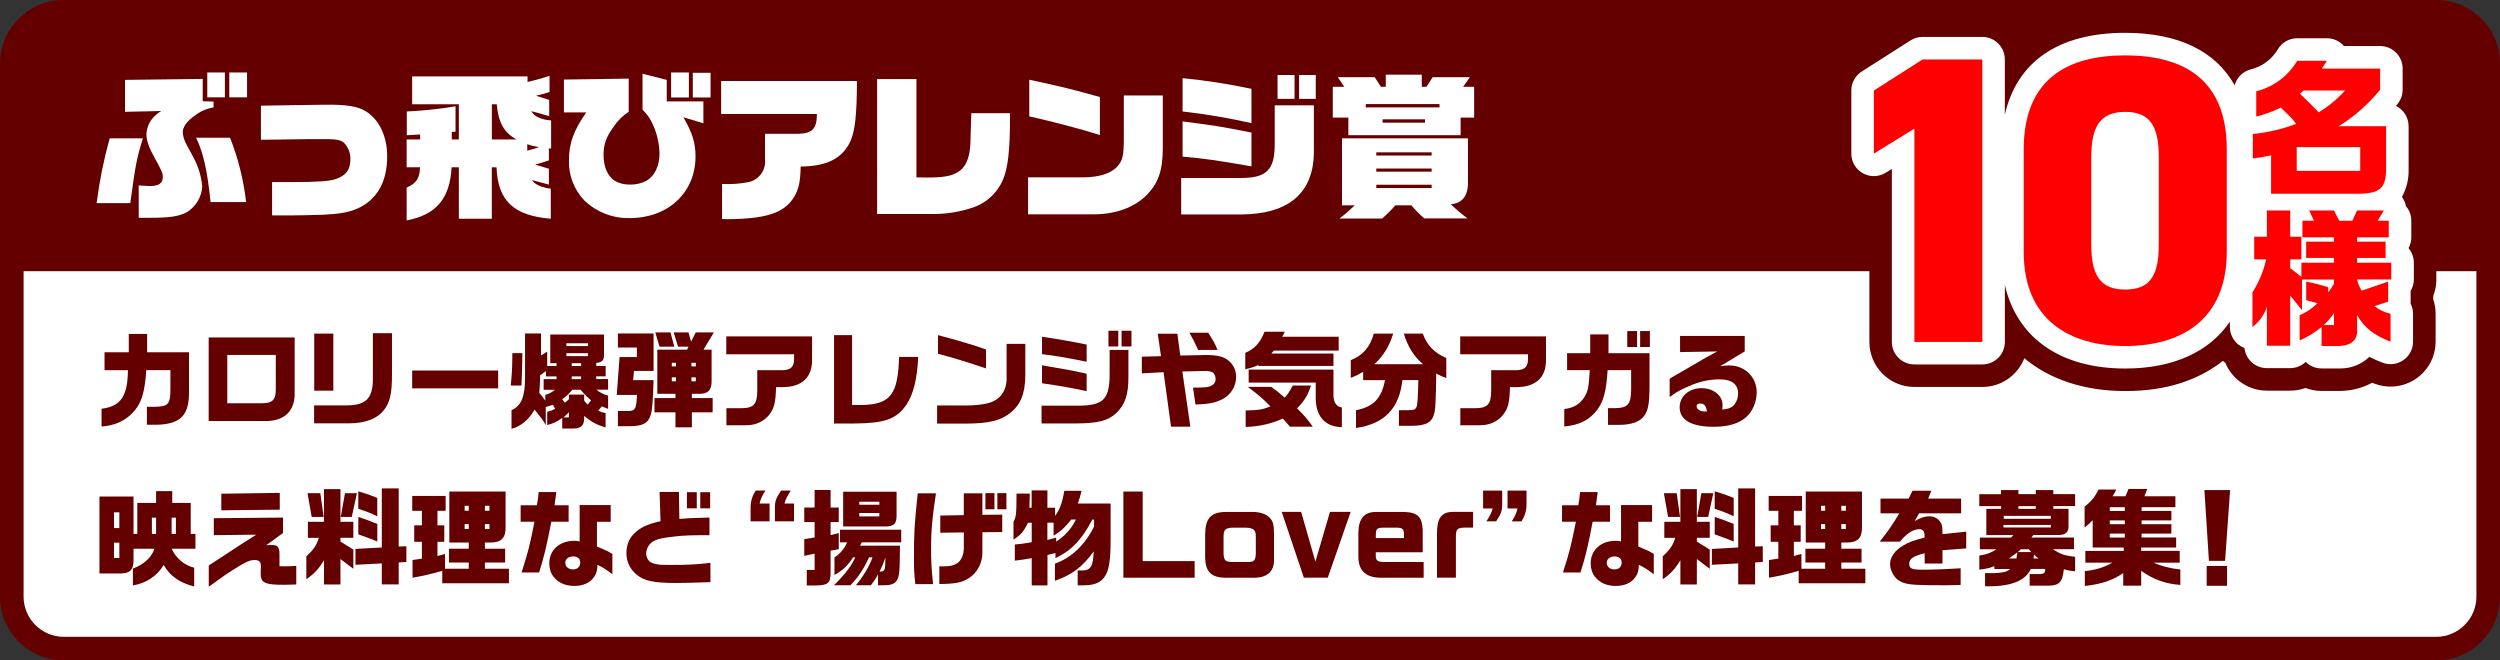 <?xml version="1.0" encoding="UTF-8"?>
<svg id="_グループ_297" xmlns="http://www.w3.org/2000/svg" version="1.1" xmlns:xlink="http://www.w3.org/1999/xlink" viewBox="0 0 636 168.01">
  <rect x="0" y="0" width="636" height="168.01" fill="#333333" stroke="none"/>
  <!-- Generator: Adobe Illustrator 29.8.2, SVG Export Plug-In . SVG Version: 2.1.1 Build 3)  -->
  <defs>
    <style>
      .st0 {
        fill: #fff;
      }

      .st1, .st2 {
        fill: none;
      }

      .st3 {
        fill: red;
      }

      .st4 {
        fill: #640000;
      }

      .st5 {
        isolation: isolate;
      }

      .st2 {
        stroke: #640000;
        stroke-miterlimit: 10;
        stroke-width: 3.96px;
      }

      .st6 {
        clip-path: url(#clippath);
      }
    </style>
    <clipPath id="clippath">
      <rect class="st1" x="465.26" y="2.63" width="154.54" height="96.85"/>
    </clipPath>
  </defs>
  <g id="_グループ_130">
    <path id="_パス_388" class="st4" d="M6,73V11.74c.01-3.72,3.02-6.73,6.74-6.74h610.51c3.72.01,6.73,3.02,6.74,6.74v61.26"/>
    <path id="_パス_389" class="st2" d="M6,73V11.74c.01-3.72,3.02-6.73,6.74-6.74h610.51c3.72.01,6.73,3.02,6.74,6.74v61.26"/>
  </g>
  <g id="_グループ_140">
    <rect id="_長方形_165" class="st0" x="3" y="3" width="630" height="162" rx="13.22" ry="13.22"/>
    <path class="st4" d="M619.79,0H16.22C7.26,0,0,7.26,0,16.22v135.57c0,8.95,7.27,16.21,16.22,16.22h603.57c8.95,0,16.21-7.27,16.22-16.22V16.22C636.01,7.27,628.74,0,619.79,0ZM630,151.79c-.02,5.64-4.58,10.2-10.22,10.22H16.22c-5.64-.02-10.2-4.58-10.22-10.22v-82.79h624"/>
    <g id="_グループ_132">
      <path id="_パス_392" class="st0" d="M24.58,51.68c.71-5.57,1.82-11.07,3.32-16.48h8.44c-1.56,5.08-1.84,6.52-3.2,16.48,0,0-8.56,0-8.56,0ZM31.81,20.32l19.76-.24v5.68l2.76.08v1.48c-1.73.29-3.37,1.01-4.76,2.08-2.08,1.48-3.08,2.88-3.08,4.32.11,1.16.48,2.28,1.08,3.28l1.6,2.96c1.27,2.32,2.05,4.88,2.28,7.52-.17,2.66-1.62,5.07-3.88,6.48-2,1.08-4.32,1.44-9.2,1.44h-3.08v-8.24c1.44.12,2.28.16,2.88.16,2.24,0,3.24-.72,3.24-2.24,0-1.12-.12-1.36-2.2-5.16-1.36-2.44-1.96-4.24-1.96-5.76.06-1.41.55-2.76,1.4-3.88.67-.81,1.46-1.5,2.36-2.04l-9.2.2s0-8.12,0-8.12ZM53.57,51.4c-.84-8.12-1.84-12.52-3.68-16.36h8.64c2.07,5.25,3.44,10.75,4.08,16.36h-9.04ZM52.73,18.44h4.48v6.32h-4.48v-6.32ZM58.33,18.44h4.52v6.32h-4.52v-6.32Z"/>
      <path id="_パス_393" class="st0" d="M66.38,26.88l16.12-.24c5.48-.08,8.48.4,10.52,1.64,3.48,2.16,5.48,6.4,5.48,11.52,0,6.44-2.56,10.96-7.44,13.2-2.32,1.04-4.64,1.44-9.08,1.64-2.12.08-6.28.16-7.96.16h-4.8v-8.48h4.84c6.68,0,9.52-.2,11.2-.72,2.72-.88,3.88-2.36,3.88-5.04.05-1.5-.48-2.96-1.48-4.08-.76-.8-1.84-1.04-4.16-1.08h-5.16l-11.96.16v-8.68h0Z"/>
      <path id="_パス_394" class="st0" d="M116.73,55.64v-13.08h-1.84c-.44,8-3.92,12.08-11.44,13.52v-8.36c2.44-1.04,3.32-2.36,3.4-5.16h-3.4v-7.08h3.44v-1.28c-1.6.12-1.84.12-3.4.2v-6.04c4.16-.19,8.3-.63,12.4-1.32v6.44l-.96.08v1.92h1.8v-8.96h-11.88v-7.08h29.35v1.4c1.89-.41,3.76-.94,5.6-1.56v4.12c-1.96.6-2.24.68-3.44.96,1.48.44,2.08.64,3.36,1.08v4.12c-1.8-.56-2.72-.8-4.56-1.28.76,1.36,2.44,2.16,5.04,2.36v7.16l-.56-.08v3.08c-1.04.36-1.2.4-3.52,1.08l2.04.6c.6.16.72.2,1.48.44v4.04c-2.44-.68-2.92-.8-4.32-1.16.76,1.16,2.4,1.88,4.8,2.2v7.64c-9.44-.76-13.48-4.56-13.8-13.08h-1.2v13.08h-8.4.01ZM125.13,35.48h6.24c-3.2-1.84-4.56-4.24-5-8.96h-1.24v8.96ZM134.13,38.32c1.02-.24,2.02-.53,3-.88-1.02-.16-2.03-.41-3-.76v1.64Z"/>
      <path id="_パス_395" class="st0" d="M143.46,20.24l16.48-.24v8.44c-1.51.98-2.81,2.26-3.8,3.76-1.96,2.68-2.6,4.48-2.6,7.24,0,3.04,1.12,5.52,2.92,6.6,1.19.65,2.53.96,3.88.92,1.45.03,2.88-.32,4.16-1,2.04-1.2,3.28-3.76,3.28-6.88-.06-2.89-.78-5.72-2.12-8.28-.57-1.08-1.31-2.05-2.2-2.88v-9.16l6.16,1.56v5.48h9.32v5.56l-5.08-1.52c2.32,4.04,3.08,6.56,3.08,9.96,0,9.2-6.96,15.68-16.76,15.68-4.32.1-8.5-1.54-11.6-4.56-2.57-2.74-3.96-6.4-3.84-10.16,0-4.28,1.16-7.52,4.4-12.16h-5.68v-8.36h0ZM170.73,18.44h4.52v6.36h-4.52v-6.36ZM176.25,18.52h4.52v6.28h-4.52v-6.28Z"/>
      <path id="_パス_396" class="st0" d="M183.7,46.8c2.26.12,4.54-.04,6.76-.48,2.66-.59,4.45-3.09,4.16-5.8v-6.48h8.44c3.64-.08,4.76-1.32,4.76-5.04h-24.36v-8.4h34.55c-.04,8.72-.48,12.56-1.64,15.28-2.04,4.4-5.96,6.44-12.68,6.48-.08,3.88-.48,5.76-1.64,7.68-1.84,3.08-4.84,4.64-10,5.32-2.31.27-4.63.4-6.96.4-.2,0-.8,0-1.4-.04v-8.92h0Z"/>
      <path id="_パス_397" class="st0" d="M223.14,20.12h10v25c1.16.04,2.36.04,2.8.04,4.08,0,6.08-.36,7.76-1.4,1.96-1.16,2.96-3.48,3.16-7.08.08-1.96.12-3.52.24-7.88h9.84v1.28c0,8.04-.52,12.68-1.76,15.56-1.48,3.56-4.5,6.25-8.2,7.32-3.01.97-6.16,1.47-9.32,1.48h-14.52V20.12Z"/>
      <path id="_パス_398" class="st0" d="M261.54,45.12h14.16c3.92-.04,6.8-.96,8.48-2.68,1.48-1.68,1.72-2.76,1.72-7.6v-10.56h9.92v13.24c0,5.88-1.12,9.04-4.16,12.16-3.16,3.12-7.88,4.84-13.4,4.84h-16.72v-9.4h0ZM279.81,34.36c-4.48-1.44-11.44-3.28-17.96-4.76v-9.32c8.76,1.88,10.88,2.44,17.96,4.4v9.68Z"/>
      <path id="_パス_399" class="st0" d="M315.69,45.28c6.6,0,8.64-2.12,8.6-8.76v-9.72h9.96v11.52c.08,10.6-6.2,16.12-18.36,16.24h-15.4v-9.28h15.2,0ZM318.37,31.32c-5.78-1.3-11.63-2.29-17.52-2.96v-8.48c5.89.58,11.73,1.49,17.52,2.72v8.72ZM318.37,42.32c-9.4-1.64-11.64-1.92-17.52-2.48v-8.96c9.2,1.2,9.28,1.24,17.52,2.84v8.6ZM329.33,19.08v6.08h-4.32v-6.08h4.32ZM334.73,19.08v6.08h-4.24v-6.08h4.24Z"/>
      <path id="_パス_400" class="st0" d="M339.06,22.08h2.92l-1.64-2.44h9.4l1.56,2.44h1.24v-3.08h9.16v3.08h1.2l1.56-2.44h9.48l-1.72,2.44h2.8v7.84h-3.44v4.48h-28.56v-4.48h-3.96v-7.84ZM341.42,35.2h32.03v11.8c-.16,3.04-1.6,4.72-4.36,4.96,1.34,1.29,2.75,2.49,4.24,3.6h-11c-1.18-1.02-2.28-2.13-3.28-3.32h-4.08c-1.04,1.2-2.16,2.32-3.36,3.36h-10.88c.84-.6,1.64-1.25,2.4-1.96.48-.44,1-.92,1.52-1.4h-3.24v-17.04h.01,0ZM366.21,27.32v-.84h-18.76v.84h18.76ZM364.21,39.56v-.8h-14.08v.8h14.08ZM364.21,43.68v-.8h-14.08v.8h14.08ZM364.21,47.84v-.84h-14.08v.84h14.08ZM362.53,31.2v-.84h-10.8v.84h10.8Z"/>
    </g>
  </g>
  <g id="_グループ_464">
    <path id="_パス_2381" d="M504.31,86.99h-17.29v-54.26l-10.31,6.35v-16.04l12.39-7.91h15.2v71.86h0Z"/>
    <g id="_グループ_465">
      <g class="st6">
        <g id="_グループ_464-2">
          <path id="_パス_2382" d="M540.66,88.03c-13.96,0-25.83-6.46-25.83-23.95v-26.04c0-18.54,11.87-23.95,25.83-23.95s25.83,5.42,25.83,23.85v26.14c0,17.5-11.87,23.95-25.83,23.95M532.02,62.1c0,7.71,2.08,11.56,8.64,11.56s8.54-3.85,8.54-11.56v-22.08c0-7.71-2.08-11.56-8.54-11.56s-8.64,3.85-8.64,11.56v22.08Z"/>
          <path id="_パス_2383" d="M574,23.22c4.36-1.09,8.11-3.88,10.41-7.75h7.56l-1.29,1.98h14.82v5.39c-2.97,3.65-6.53,6.79-10.52,9.27h12.04v11.1c-.08,4.86-1.71,6.15-7.83,6.08h-21.43v-9.76c-2.09.42-2.43.46-4.64.8v-6.23c3.77-.38,7.47-1.24,11.02-2.58-1.03-1.41-1.18-1.52-3.92-4.14-1.99.98-4.08,1.74-6.23,2.28v-6.44h.01ZM600.44,37.43h-16.15v6.04h16.15v-6.04ZM586.08,23.03l-.99.8c2.81,2.7,3.19,3.08,4.79,4.75,2.49-1.52,4.76-3.39,6.72-5.55h-10.52,0Z"/>
          <path id="_パス_2384" d="M573.47,65.97v-5.74h3.23v-6.69h5.93v6.69h2.85v5.74h-2.85v2.24l2.85,2.24v-3.61h8.28v-1.22h-7.07v-4.14h7.07v-1.1h-8.02v-4.22h2.93l-1.22-2.62h6.31l1.33,2.62h3.34l1.22-2.62h6.8l-1.56,2.62h2.81v4.22h-8.06v1.1h7.26v4.14h-7.26v1.22h8.7v4.26h-8.7c.22,1.01.62,1.98,1.18,2.85l6.73-2.31v5.09l-3.49,1.14c1.2.96,2.6,1.63,4.1,1.97v7.07c-4.18-1.56-6.76-3.61-8.51-6.76v3.65c.19,2.58-1.37,4.07-4.41,4.22h-4.63v-4.83c-1.69,1.4-3.57,2.55-5.58,3.42v-6.42c1.69-.7,3.23-1.73,4.52-3.04-1.29-.38-1.52-.46-2.85-.76v-4.74c1.9.36,3.78.84,5.62,1.44v1.29c.52-.71,1-1.44,1.44-2.2v-1.07h-8.13v7.79l-3-3.72v12.77h-5.93v-9.92c-.66,2.06-1.95,3.87-3.68,5.17v-8.81c1.65-2.58,2.83-5.42,3.5-8.4h-3.04v-.02h-.01ZM593.76,82.69v-3.04c-.74,1.12-1.62,2.14-2.62,3.04h2.62Z"/>
          <path id="_パス_2385" class="st4" d="M619.8,71.1v-4.25c0-1.48-.28-2.95-.84-4.33.13-.7.2-1.42.2-2.13v-4.22c0-2.17-.61-4.29-1.77-6.12.7-2.15,1.07-4.4,1.09-6.66v-11.27c0-2.25-.66-4.45-1.9-6.33.26-.96.39-1.95.38-2.95v-5.4c0-6.33-5.13-11.45-11.46-11.45h-7.1c-1.9-1.29-4.14-1.98-6.43-1.98h-7.56c-3.94,0-7.6,2.02-9.69,5.35-.71,1.37-1.98,2.36-3.47,2.74-.78.2-1.54.48-2.26.83-6.41-6.65-16.07-10.29-28.32-10.29-10.75,0-19.49,2.81-25.81,8-1.8-4.22-5.95-6.96-10.54-6.96h-15.2c-2.18,0-4.32.62-6.17,1.8l-12.4,7.91c-3.3,2.1-5.29,5.74-5.29,9.65v16.04c0,5.88,4.46,10.81,10.31,11.4v36.5c0,6.33,5.13,11.46,11.46,11.46h17.29c4.72,0,8.96-2.91,10.67-7.31,6.4,5.35,15.17,8.35,25.68,8.35s18.53-2.75,24.85-7.68c.2.18.4.36.61.52,1.78,4.27,5.95,7.06,10.58,7.06h5.93c1.33,0,2.64-.23,3.89-.68,1.31.5,2.69.75,4.09.75h4.63c.19,0,.38,0,.57-.01,2.68-.09,5.3-.8,7.65-2.07.23.09.46.18.69.26,5.93,2.21,12.53-.81,14.74-6.73.48-1.28.72-2.63.72-4v-7.07c0-1.25-.2-2.5-.61-3.68v-.85c.53-1.34.8-2.77.8-4.21"/>
          <path id="_パス_2386" class="st0" d="M613.28,74.01c.52-.88.8-1.89.8-2.92v-4.26c0-1.36-.48-2.67-1.35-3.7.47-.85.71-1.8.71-2.76v-4.21c0-1.36-.48-2.67-1.36-3.7-.16-.85-.51-1.65-1.04-2.34,1.17-2.11,1.76-4.5,1.71-6.92v-11.1c0-2.19-1.25-4.19-3.21-5.15.16-.19.31-.39.47-.59.79-1.01,1.22-2.25,1.22-3.53v-5.39c0-3.16-2.56-5.73-5.73-5.73h-9.2c-1.09-1.26-2.67-1.98-4.33-1.98h-7.56c-1.97,0-3.8,1.01-4.85,2.68-1.51,2.61-4.01,4.51-6.94,5.24-2.01.5-3.58,2.05-4.13,4.04-4.84-8.7-14.32-13.34-27.84-13.34-16.95,0-27.55,7.32-30.62,20.83v-14.06c0-3.16-2.56-5.73-5.73-5.73h-15.2c-1.09,0-2.16.31-3.08.9l-12.4,7.91c-1.65,1.05-2.64,2.87-2.64,4.83v16.04c0,3.16,2.56,5.73,5.73,5.73,1.06,0,2.1-.29,3-.85l1.58-.97v44c0,3.16,2.56,5.73,5.73,5.73h17.29c3.16,0,5.73-2.56,5.73-5.73v-14.42c3.14,13.42,14.09,21.19,30.62,21.19,12.23,0,21.4-4.25,26.62-11.9v1.32c0,2.25,1.32,4.29,3.36,5.22.12.05.24.1.35.15.32,2.91,2.77,5.11,5.7,5.11h5.93c1.45,0,2.84-.54,3.9-1.53l.08-.02c1.07,1.05,2.5,1.63,4,1.63h4.92c2.71-.02,5.31-1.07,7.26-2.95,1.09.57,2.21,1.07,3.37,1.5,2.96,1.11,6.26-.4,7.37-3.37.24-.64.36-1.32.36-2v-7.08c0-.91-.22-1.8-.63-2.61.01-.17.02-.33.02-.5v-2.71h.01Z"/>
          <path id="_パス_2387" class="st3" d="M504.31,86.99h-17.29v-54.26l-10.31,6.35v-16.04l12.39-7.91h15.2v71.86h0Z"/>
          <path id="_パス_2388" class="st3" d="M540.66,88.03c-13.96,0-25.83-6.46-25.83-23.95v-26.04c0-18.54,11.87-23.95,25.83-23.95s25.83,5.42,25.83,23.85v26.14c0,17.5-11.87,23.95-25.83,23.95M532.02,62.1c0,7.71,2.08,11.56,8.64,11.56s8.54-3.85,8.54-11.56v-22.08c0-7.71-2.08-11.56-8.54-11.56s-8.64,3.85-8.64,11.56v22.08Z"/>
          <path id="_パス_2389" class="st3" d="M574,23.22c4.36-1.09,8.11-3.88,10.41-7.75h7.56l-1.29,1.98h14.82v5.39c-2.97,3.65-6.53,6.79-10.52,9.27h12.04v11.1c-.08,4.86-1.71,6.15-7.83,6.08h-21.43v-9.76c-2.09.42-2.43.46-4.64.8v-6.23c3.77-.38,7.47-1.24,11.02-2.58-1.03-1.41-1.18-1.52-3.92-4.14-1.99.98-4.08,1.74-6.23,2.28v-6.44h.01ZM600.44,37.43h-16.15v6.04h16.15v-6.04ZM586.08,23.03l-.99.8c2.81,2.7,3.19,3.08,4.79,4.75,2.49-1.52,4.76-3.39,6.72-5.55h-10.52,0Z"/>
          <path id="_パス_2390" class="st3" d="M573.47,65.97v-5.74h3.23v-6.69h5.93v6.69h2.85v5.74h-2.85v2.24l2.85,2.24v-3.61h8.28v-1.22h-7.07v-4.14h7.07v-1.1h-8.02v-4.22h2.93l-1.22-2.62h6.31l1.33,2.62h3.34l1.22-2.62h6.8l-1.56,2.62h2.81v4.22h-8.06v1.1h7.26v4.14h-7.26v1.22h8.7v4.26h-8.7c.22,1.01.62,1.98,1.18,2.85l6.73-2.31v5.09l-3.49,1.14c1.2.96,2.6,1.63,4.1,1.97v7.07c-4.18-1.56-6.76-3.61-8.51-6.76v3.65c.19,2.58-1.37,4.07-4.41,4.22h-4.63v-4.83c-1.69,1.4-3.57,2.55-5.58,3.42v-6.42c1.69-.7,3.23-1.73,4.52-3.04-1.29-.38-1.52-.46-2.85-.76v-4.74c1.9.36,3.78.84,5.62,1.44v1.29c.52-.71,1-1.44,1.44-2.2v-1.07h-8.13v7.79l-3-3.72v12.77h-5.93v-9.92c-.66,2.06-1.95,3.87-3.68,5.17v-8.81c1.65-2.58,2.83-5.42,3.5-8.4h-3.04v-.02h-.01ZM593.76,82.69v-3.04c-.74,1.12-1.62,2.14-2.62,3.04h2.62Z"/>
        </g>
      </g>
    </g>
  </g>
  <g id="_グループ_457">
    <g id="_カロリー爆弾アレンジや気分アガる_映え料理など_揚げ物Lover_な料理を募集_" class="st5">
      <g class="st5">
        <g class="st5">
          <path class="st4" d="M25.85,103.98c4.89-.61,6.6-3.12,6.7-9.8h-5.96v-4.57h6.17v-4.65h4.67v4.65h10.65v10.12c.05,5.93-2.16,8.17-8.17,8.33h-2.54v-4.57h1.92c3.55-.05,4.06-.64,4.06-4.59v-4.73h-6.14c-.32,5.23-1.15,8.17-2.94,10.25-2.16,2.54-4.75,3.79-8.44,4.09v-4.54h.02Z"/>
          <path class="st4" d="M74.96,85.85v14.02c.13,4.75-2.7,7.4-7.8,7.24h-14.07v-21.26s21.87,0,21.87,0ZM66.66,102.59c2.7,0,3.55-.91,3.5-3.76v-8.54h-12.34v12.31h8.84Z"/>
          <path class="st4" d="M88.29,103.13c4.99-.05,6.68-1.92,6.57-7.26v-11.11h4.86v10.2c.03,5.07-.48,7.42-2.11,9.43-1.79,2.22-4.78,3.31-8.97,3.31h-8.73v-4.57s8.38,0,8.38,0ZM79.94,84.86h4.86v14.53h-4.86v-14.53Z"/>
          <path class="st4" d="M126.73,94.26v4.54h-21.87v-4.54h21.87Z"/>
          <path class="st4" d="M132.9,89.83c-.05,3.2-.13,5.96-.24,8.25h-2.72c.32-3.39.4-4.86.4-8.25h2.56ZM137.63,84.86v5.58l1.58-.99v3.66h2.38v-.72h-1.6v-7.29h13.67v5.15c0,1.44-.51,1.95-1.98,2.08v.77h2.4v2.64h-2.4v.69h3.02v2.7h-2.99c.75.64,1.82,1.2,2.99,1.52v3.36c-.75-.27-.85-.32-1.58-.64l-.93,1.09c.69.37.99.48,1.87.61v3.68c-2.27-.69-3.52-1.36-5.45-2.94v.72c-.03,1.74-.88,2.48-2.75,2.48h-2.83v-2.7c-1.39,1.01-2.27,1.42-3.82,1.82v-3.36c.88-.24,1.28-.37,2.03-.8l-.61-.99c-.83.29-.96.32-1.79.56v4.59c-.88-1.47-.99-1.63-2.86-3.92-1.33,2.46-3.47,4.25-5.85,4.89v-4.75c2.48-1.12,3.42-3.34,3.44-8.2v-11.32h4.06v.03ZM138.3,96.45h3.28v-.69h-2.7v-1.36l-1.47,1.07c-.05,2.27-.08,2.64-.21,4.49.72.85.83,1.01,1.52,1.95v-1.47c.93-.24,1.47-.51,2.46-1.28h-2.88v-2.7h0ZM145.59,99.15c-.77.93-1.07,1.23-2.56,2.43l.67.85c.51-.35.59-.43,1.04-.88v-1.17h3.87v1.52c.37.51.43.59.91,1.02l.85-1.07c-1.1-.93-1.2-1.07-2.7-2.7h-2.08ZM144.73,104.86c-.59.64-.67.72-1.39,1.33h1.39v-1.33ZM149.59,88.04v-.72h-5.5v.72h5.5ZM149.59,90.6v-.75h-5.5v.75h5.5ZM147.83,93.11v-.72h-2.38v.72h2.38ZM147.83,96.45v-.69h-2.38v.69h2.38Z"/>
          <path class="st4" d="M157.61,90.84h4.41v-2.43h-4.83v-3.58h9.08v9.53h-4.97l-.24,2.35h5.21c-.13,4.89-.35,7.74-.72,8.81-.64,2.16-2,2.88-5.34,2.91h-3.02v-3.87h2.14c2.3.05,2.54-.32,2.72-4.09h-5.15l.72-9.64h-.01ZM171.84,101.26v-1.07h-4.62v-11.24h7.58l.37-.75h-2.67l-1.12-3.63h3.77l.67,2.35,1.17-2.35h4.62l-2.64,4.38h2.06v7.9c.05,2.38-.85,3.34-3.15,3.34h-1.87v1.07h5.29v3.63h-5.29v3.82h-4.17v-3.82h-5.34v-3.63h5.34,0ZM171.55,88.2h-3.77l-1.07-3.63h3.87l.96,3.63h.01ZM171.98,93.22v-.93h-1.07v.93h1.07ZM171.98,97.01v-1.02h-1.07v1.02h1.07ZM177.02,93.22v-.93h-1.12v.93h1.12ZM177.02,97.01v-1.02h-1.12v1.02h1.12Z"/>
          <path class="st4" d="M184.77,85.58h21.82v5.88c.08,4.43-2.46,6.92-7.24,7.02h-1.92c-.11,4.06-.48,5.45-1.84,7.16-1.42,1.68-3.44,2.56-5.82,2.54h-4.97v-4.33h3.39c3.58.03,4.46-.88,4.46-4.62v-5.05h6.49c2.08-.08,2.86-.85,2.88-2.88v-1.17h-17.25v-4.54h0Z"/>
          <path class="st4" d="M216.77,85.26v17.78h2.59c7.21-.21,9.08-2.67,9.37-12.23h4.86c-.27,5.69-1.2,9.4-2.99,12.15-2.56,3.66-5.45,4.7-13.16,4.78h-5.26v-22.48h4.59Z"/>
          <path class="st4" d="M260.84,87.48v8.04c-.03,4.67-1.25,7.61-4.06,9.69-2.35,1.82-5.31,2.51-10.98,2.56h-7.4v-4.62h7.48c3.18-.03,5.77-.45,7.02-1.17,1.95-.96,3.15-3.04,3.18-5.5v-9h4.76ZM238.62,85.26c4.75,1.23,9.85,2.75,12.23,3.66v4.81c-4.14-1.42-8.76-2.83-12.23-3.74v-4.73Z"/>
          <path class="st4" d="M264.96,103.21h9.24c6.38-.03,7.98-1.52,8.09-7.58v-6.6h4.78v6.73c.03,4.62-.83,7.18-3.12,9.35-2.11,1.95-4.62,2.59-10.36,2.62h-8.62v-4.51h-.01ZM276.44,92.02c-5.5-1.09-7.93-1.52-11.35-1.92v-4.43c3.85.56,6.81,1.07,11.35,1.98v4.38h0ZM276.44,99.5c-4.67-.96-5.85-1.18-11.35-2v-4.57l1.98.35c5.47.93,5.82,1.01,9.37,1.79v4.43ZM284.5,84.14v4h-2.51v-4h2.51ZM285.33,84.14h2.51v4h-2.51v-4Z"/>
          <path class="st4" d="M290.47,90.74l4.89-.13-.83-5.71h4.99l.75,5.55,6.3-.13h.4c2.75,0,4.41.43,5.63,1.47,1.2,1.04,1.87,2.46,1.87,4.06,0,2.35-1.28,4.51-3.36,5.63-1.79.96-3.47,1.31-6.97,1.44l-.64-4.3c3.2-.05,3.58-.08,4.33-.35.93-.35,1.42-.96,1.42-1.84,0-.69-.35-1.47-.77-1.71-.21-.13-1.12-.35-1.39-.35l-6.3.13,2.03,14.05h-4.91l-1.9-13.86-5.53.29v-4.25h-.01ZM307.37,84.65c1.44,2.27,1.71,2.75,2.38,4.38h-4.94c-1.07-2.3-1.18-2.54-2.22-4.38h4.78Z"/>
          <path class="st4" d="M326.84,84.41c-.32.67-.37.8-.67,1.25h14.39v3.53h-16.5l-.64.75h15.81v3.15h-19.12v-.24c-1.09.53-1.47.64-3.31,1.09v-4.17c2.38-1.01,3.85-2.64,4.89-5.37h5.15ZM323.42,98.43c1.36.99,1.95,1.44,3.39,2.72.83-.88,1.12-1.31,2.06-3.07h4.65c-.8,2.46-1.76,4.03-3.55,5.79,2,2,2.64,2.78,4,4.67h-5.82c-.91-1.12-1.09-1.31-1.82-2.06-2.7,1.28-5.96,2.03-9.43,2.14v-4.19c3.36-.08,4.35-.24,6.3-1.04-1.87-1.92-3.04-2.94-5.77-4.97h5.99ZM339.23,94.02v6.54c.05,1.87.77,2.94,2.14,3.1v5.02c-4.46-.13-6.78-2.94-6.65-7.93v-3.42h-17.06v-3.31h21.58-.01Z"/>
          <path class="st4" d="M354.43,84.86c-.96,3.2-2.56,5.79-4.81,7.8h12.42c-2.27-1.87-3.93-4.51-4.91-7.8h4.83c1.01,2.91,2.88,4.89,5.98,6.22v5.1c-1.2-.45-1.39-.53-2.56-1.15-.08,6.04-.19,8.84-.43,9.83-.56,2.62-2.06,3.47-6.04,3.47h-3.02v-3.98h2.27c1.58,0,1.98-.16,2.24-.93.21-.45.32-2.38.43-6.73h-4.06c-.77,7.21-4.62,11.19-11.8,12.18v-4.51c4.41-.85,6.52-3.04,7.37-7.66h-5.55v-2.11c-1.28.75-1.92,1.04-3.15,1.55v-4.54c2.96-1.07,4.97-3.37,5.85-6.73h4.94,0Z"/>
          <path class="st4" d="M371.48,85.58h21.82v5.88c.08,4.43-2.46,6.92-7.24,7.02h-1.92c-.11,4.06-.48,5.45-1.84,7.16-1.42,1.68-3.44,2.56-5.82,2.54h-4.97v-4.33h3.39c3.58.03,4.46-.88,4.46-4.62v-5.05h6.49c2.08-.08,2.86-.85,2.88-2.88v-1.17h-17.25v-4.54h0Z"/>
          <path class="st4" d="M398.67,94.18v-4.33h5.88v-4.78h4.65v4.78h10.44v8.49c-.03,4.75-.43,6.57-1.74,7.9-1.12,1.2-3.18,1.84-5.96,1.84h-2.86v-4.25h1.9c3.18-.08,3.95-.99,3.98-4.75v-4.91h-5.98c-.37,5.39-.96,7.72-2.59,10.01-1.98,2.64-4.51,3.95-8.44,4.33v-4.46c2.32-.24,3.92-1.2,5.1-2.99.96-1.58,1.12-2.46,1.39-6.89h-5.77ZM413.97,84.22h2.51v4.06h-2.51v-4.06ZM417.25,84.22h2.48v4.06h-2.48v-4.06Z"/>
          <path class="st4" d="M427.41,89.56v-4.09h16.45v3.93l-6.25,3.76c1.25-.16,1.74-.19,2.32-.19,3.93,0,6.97,2.94,6.97,6.78,0,2.51-.99,4.83-2.67,6.36-1.87,1.66-4.57,2.46-8.28,2.46-5.66,0-8.65-1.71-8.65-4.99,0-2.72,2.4-4.83,5.53-4.83s5.39,1.9,5.39,4.3c0,.27-.03.72-.08,1.15,1.71-.19,2.54-.53,3.15-1.36.56-.75.88-1.71.88-2.75,0-2.32-1.63-3.58-4.65-3.58-2.72,0-5.07.51-7.93,1.76-2.19.93-3.18,1.5-4.83,2.75v-4.65c.21-.16.83-.53.88-.56.88-.48,1.76-1.01,2.64-1.52.61-.35,1.58-.91,2.62-1.52,2.83-1.68,3.15-1.87,5.98-3.36l-9.48.16h0ZM434.24,104.65c-.21-1.42-.69-2-1.71-2-.59,0-.91.24-.91.72,0,.75.88,1.31,2.06,1.31h.35l.21-.03Z"/>
        </g>
      </g>
      <g class="st5">
        <g class="st5">
          <path class="st4" d="M33.97,126.33v9.51h.96v-7.9h4.78v-2.99h4.11v2.99h4.7v7.9h1.2v3.76h-6.06c1.17,2.48,3.2,4.19,5.74,4.83v4.78c-3.77-.99-6.12-2.64-7.77-5.5-1.6,2.78-4.35,4.62-7.82,5.23v-4.3c2.75-.99,4.81-2.88,5.47-5.05h-5.31v3.02c-.03,2.35-.93,3.26-3.28,3.28h-5.39v-19.57h8.68-.01ZM30.36,134.34v-4h-1.36v4h1.36ZM30.36,141.95v-3.9h-1.36v3.9h1.36ZM39.71,135.83v-4.14h-1.07v4.14h1.07ZM44.75,135.83v-4.14h-1.09v4.14h1.09Z"/>
          <path class="st4" d="M54.38,131.83l17.62-.16v3.93l-4.27,3.1c.56-.03,1.17-.05,1.47-.05,1.44,0,1.9.56,1.9,2.35v3.04c.67.03,1.2.03,1.52.03.8,0,1.39-.03,2.75-.11v4.73c-1.44.05-2.19.08-2.94.08-2.78,0-3.85-.11-4.75-.45-1.04-.4-1.36-.99-1.36-2.62l.03-.99c.03-.21.03-.45.03-.56,0-1.26-.43-1.68-1.68-1.68-1.12,0-2.16.45-5.05,2.27-1.84,1.15-2.51,1.6-4.14,2.8-.98.73-1.78,1.3-2.4,1.71v-5.39c.51-.35.85-.59.96-.64.72-.48,1.47-.96,2.22-1.44,4.09-2.7,6.73-4.41,8.89-5.74h-1.79c-1.1,0-1.47,0-6.54.08l-2.46.03v-4.32ZM71.17,125.39v4.27l-14.87.16v-4.22s14.87-.21,14.87-.21Z"/>
          <path class="st4" d="M78.33,136.82v-4.08h4.09v-8.3h4.19v8.3h3.28v4.08h-3.28v.96l3.28,2.03v4.89l-3.28-2.48v6.46h-4.19v-6.14c-1.36,2.22-2.48,3.44-4.49,4.81v-5.82c1.84-1.68,2.62-2.83,3.18-4.7h-2.78ZM81.49,125.47l.85,6.04h-3.04l-1.07-6.04s3.26,0,3.26,0ZM90.8,125.47l-1.31,6.04h-2.8l1.07-6.04s3.04,0,3.04,0ZM97.13,124.25h4.3v14.79l1.95-.08v4l-1.95.13v5.58h-4.3v-5.34l-6.7.35v-4.03l6.7-.37v-15.03h0ZM91.15,124.99c2.11.61,3.07.96,4.83,1.68v4.67c-1.74-.83-2.62-1.17-4.83-1.9v-4.46h0ZM95.99,137.76c-1.76-.72-2.27-.91-4.83-1.82v-4.43c1.79.59,2.67.91,4.83,1.79v4.46Z"/>
          <path class="st4" d="M104.88,126.17h8.49v3.77h-2.08v3.71h1.74v4.19h-1.74v3.61c.77-.19.93-.24,1.92-.53v3.76h6.04v-1.58h-5.02v-3.5h5.02v-1.58h-4.94v-12.98h14.31v9.03c.05,2.8-1.09,3.95-3.87,3.95h-1.39v1.58h5.15v3.5h-5.15v1.58h6.11v3.71h-16.96v-3.18c-3.02.88-4.7,1.25-7.56,1.76v-4.51c1.2-.16,1.39-.19,2.38-.35v-4.27h-1.95v-4.19h1.95v-3.71h-2.46v-3.77h.01ZM119.25,129.93v-1.25h-1.04v1.25h1.04ZM119.25,134.58v-1.25h-1.04v1.25h1.04ZM124.51,129.93v-1.25h-1.15v1.25h1.15ZM124.51,134.58v-1.25h-1.15v1.25h1.15Z"/>
          <path class="st4" d="M136.59,128.54c.24-1.36.32-1.98.45-3.36h4.49c-.29,2.24-.32,2.38-.45,3.36h3.58v4.19h-4.41c-1.09,5.77-1.9,9.19-3.1,12.9h-4.46c1.74-5.47,2.03-6.65,3.28-12.9h-3.52v-4.19h4.14ZM147.46,128.49h7.9v4.25h-3.5v6.28c2.7,1.15,2.83,1.23,3.93,1.92v5.15c-1.84-1.39-2.43-1.74-3.79-2.4-.05,1.44-.24,2.19-.85,3.07-1.01,1.5-2.75,2.3-5.05,2.3s-4.06-.8-5.29-2.35c-.69-.85-1.07-2.06-1.07-3.42,0-3.34,2.62-5.71,6.33-5.71.43,0,.75.03,1.39.16v-9.24h0ZM143.82,143.18c0,.99.8,1.68,1.95,1.68s1.84-.67,1.84-1.76c0-.96-.67-1.55-1.82-1.55s-1.98.67-1.98,1.63h.01Z"/>
          <path class="st4" d="M167.81,125.15h4.91l.11,6.86c1.18-.08,2.27-.16,2.64-.19.37,0,1.55-.05,5.02-.16v4.49c-4.57,0-6.36.05-8.76.32-4.41.48-5.79.96-6.73,2.38-.4.61-.61,1.28-.61,1.95,0,.85.37,1.66.99,2.14.48.37,1.52.64,2.83.75.37.03,1.15.03,2.4.03,4.46,0,6.46-.11,10.12-.53v4.91c-4.54.16-6.81.21-8.84.21-5.45,0-7.96-.51-9.83-2.03-1.74-1.39-2.7-3.36-2.7-5.5,0-2,.61-3.66,1.84-4.91,1.58-1.63,3.28-2.46,6.84-3.28l-.24-7.42v-.02ZM177.26,125.21v4.11h-2.51v-4.11s2.51,0,2.51,0ZM180.66,125.21v4.11h-2.51v-4.11s2.51,0,2.51,0Z"/>
          <path class="st4" d="M194.71,124.81c-.8,1.2-1.25,2.24-1.47,3.28h2.54v4.54h-4.83v-3.42c0-1.68.4-2.99,1.28-4.41h2.48ZM201.17,124.81c-.93,1.42-1.36,2.35-1.6,3.28h2.43v4.54h-4.86v-3.47c-.03-1.55.32-2.54,1.55-4.35h2.48Z"/>
          <path class="st4" d="M207.24,136.74v-3.92h-2.64v-3.71h2.64v-4.46h4.06v4.46h2.08v3.71h-2.08v3.31l2.08-.51v4.11l-2.08.35v5.58c0,2.72-.67,3.26-3.87,3.28h-2.19v-3.95h2v-4.14l-2.64.56v-4.25l2.64-.43h0ZM213.7,137.97v-3.2h15.57v3.2h-10.04l-.43.85h10.15c-.03,4.27-.08,6.14-.24,7.16-.29,2.16-1.31,2.94-3.87,2.91h-1.47v-2.78c-.69,1.28-1.04,1.79-1.84,2.78h-3.79c1.79-2.08,3.58-5.1,4.22-7.1h-.88c-1.36,2.99-2.64,4.91-4.73,7.1h-4.19c2.67-2.59,4.62-5.15,5.42-7.1h-.56c-1.39,2.16-2.56,3.26-4.73,4.49v-4.49c1.33-.77,2.7-2.4,3.2-3.82h-1.79ZM228.09,125.1v6.09c.03,2.08-.75,2.8-3.07,2.75h-10.52v-8.84h13.59ZM223.71,128.41v-.77h-5.1v.77h5.1ZM223.71,131.38v-.88h-5.1v.88h5.1ZM225.26,141.87c-.59,1.63-.88,2.27-1.5,3.53,1.39-.03,1.42-.08,1.5-3.53Z"/>
          <path class="st4" d="M238.11,125.5c-.93,5.9-1.25,9.56-1.25,14.15,0,2.96.13,5.26.51,8.95h-4.51c-.29-2.67-.35-3.6-.35-6.22,0-7,.08-8.46.96-16.88h4.65,0ZM239.21,135.54v-4.38l5.98-.11v-5.55h4.73v5.47l5.05-.05v4.43l-5.05.05v5.23c0,2.59-1.31,5.07-3.39,6.43-1.82,1.15-3.42,1.47-7.56,1.52v-4.51c.4.03.75.03.88.03,1.98,0,3.18-.32,4.01-1.09.85-.8,1.34-2.08,1.34-3.66v-3.9l-5.98.08h0ZM252.99,125.45v4.11h-2.3v-4.11h2.3ZM256.03,125.45v4.11h-2.3v-4.11h2.3Z"/>
          <path class="st4" d="M261.97,125.55c-.03,1.84-.03,2.16-.08,3.61h.56v-4.41h4.01v4.41h1.95v2.06c1.17-1.52,1.82-3.23,2.35-6.36h4.38c-.4,1.63-.48,1.87-.93,3.23h8.33v8.92c.03,4.11-.24,6.78-.88,8.52-.96,2.35-2.72,3.37-5.87,3.37h-1.63v-3.77h.91c2.38.05,2.99-.88,3.18-4.86-2.86,3.95-5.55,5.98-9.88,7.48v-4.35c4.19-1.5,7.64-4.75,9.96-9.45v-1.76h-.45c-2.67,5.13-5.34,7.9-9.37,9.8v-1.31l-2.03.51v7.74h-4.01v-6.94c-1.82.32-2.64.45-4.3.64v-4.11c1.79-.16,2.62-.27,4.3-.59v-4.94h-.96c-1.12,2.3-1.82,3.12-3.68,4.27v-4.51c.69-1.33.75-1.82.77-7.18h3.39l-.02-.02ZM266.45,137.36c.91-.21,1.1-.27,2.24-.59v1.01c2.27-1.47,3.9-3.29,5.02-5.61h-1.17c-1.79,2.19-2.46,2.8-4.51,4.11v-3.31h-1.58v4.38h0Z"/>
          <path class="st4" d="M290.7,125.05v17.7h13.22v4.22h-18.13v-21.92h4.91Z"/>
          <path class="st4" d="M318.72,130.23c1.76.03,3.2.48,4.14,1.34,1.01.96,1.23,1.74,1.25,4.54v6.2c.08,3.1-1.76,4.73-5.34,4.67h-7.21c-3.39-.08-4.89-1.58-4.97-4.99v-5.9c.03-4.27,1.44-5.82,5.31-5.85h6.82ZM319.47,136.56c.05-1.68-.53-2.24-2.46-2.32h-3.23c-2.03.03-2.48.43-2.51,2.32v4.3c.13,1.76.45,2.06,2.22,2.11h3.69c1.82.05,2.22-.32,2.3-2.06v-4.35h0Z"/>
          <path class="st4" d="M334.64,142.88l3.71-12.66h5.26l-5.82,16.74h-6.09l-5.63-16.74h4.94l3.63,12.66Z"/>
          <path class="st4" d="M350,140.48v1.1c.11,1.17.53,1.39,2.59,1.39h9.59v4.01h-10.39c-4.17.11-6.22-1.66-6.22-5.39v-6.06c.03-3.5,1.47-5.26,4.35-5.29h7.29c3.47.11,4.62,1.26,4.73,4.73v5.53h-11.94v-.02ZM357.16,136.88v-1.01c-.03-1.28-.37-1.6-1.76-1.63h-3.47c-1.63.03-1.9.27-1.92,1.76v.88h7.16,0Z"/>
          <path class="st4" d="M374.76,134.23h-2.3c-1.87.08-2.11.43-2.08,2.8v9.93h-4.81v-11.08c-.05-4.03,1.09-5.63,4.08-5.66h5.1v4.01h0Z"/>
          <path class="st4" d="M378.13,132.63c.91-1.39,1.36-2.32,1.6-3.28h-2.43v-4.54h4.86v3.47c.03,1.55-.32,2.54-1.55,4.35h-2.48ZM384.59,132.63c.77-1.17,1.25-2.24,1.47-3.28h-2.54v-4.54h4.83v3.42c0,1.66-.4,2.99-1.28,4.41h-2.48,0Z"/>
          <path class="st4" d="M401.52,128.54c.24-1.36.32-1.98.45-3.36h4.49c-.29,2.24-.32,2.38-.45,3.36h3.58v4.19h-4.41c-1.09,5.77-1.9,9.19-3.1,12.9h-4.46c1.74-5.47,2.03-6.65,3.29-12.9h-3.53v-4.19h4.14ZM412.39,128.49h7.9v4.25h-3.5v6.28c2.7,1.15,2.83,1.23,3.93,1.92v5.15c-1.84-1.39-2.43-1.74-3.79-2.4-.05,1.44-.24,2.19-.85,3.07-1.01,1.5-2.75,2.3-5.05,2.3s-4.06-.8-5.29-2.35c-.69-.85-1.07-2.06-1.07-3.42,0-3.34,2.62-5.71,6.33-5.71.43,0,.75.03,1.39.16v-9.24h0ZM408.76,143.18c0,.99.8,1.68,1.95,1.68s1.84-.67,1.84-1.76c0-.96-.67-1.55-1.82-1.55s-1.98.67-1.98,1.63h.01Z"/>
          <path class="st4" d="M423.4,136.82v-4.08h4.09v-8.3h4.19v8.3h3.28v4.08h-3.28v.96l3.28,2.03v4.89l-3.28-2.48v6.46h-4.19v-6.14c-1.36,2.22-2.48,3.44-4.49,4.81v-5.82c1.84-1.68,2.62-2.83,3.18-4.7h-2.78ZM426.55,125.47l.85,6.04h-3.04l-1.07-6.04s3.26,0,3.26,0ZM435.87,125.47l-1.31,6.04h-2.8l1.07-6.04h3.04,0ZM442.2,124.25h4.3v14.79l1.95-.08v4l-1.95.13v5.58h-4.3v-5.34l-6.7.35v-4.03l6.7-.37v-15.03h0ZM436.22,124.99c2.11.61,3.07.96,4.83,1.68v4.67c-1.74-.83-2.62-1.17-4.83-1.9v-4.46h0ZM441.05,137.76c-1.76-.72-2.27-.91-4.83-1.82v-4.43c1.79.59,2.67.91,4.83,1.79v4.46Z"/>
          <path class="st4" d="M449.95,126.17h8.49v3.77h-2.08v3.71h1.74v4.19h-1.74v3.61c.77-.19.94-.24,1.92-.53v3.76h6.04v-1.58h-5.02v-3.5h5.02v-1.58h-4.94v-12.98h14.31v9.03c.05,2.8-1.09,3.95-3.87,3.95h-1.39v1.58h5.15v3.5h-5.15v1.58h6.12v3.71h-16.96v-3.18c-3.02.88-4.7,1.25-7.56,1.76v-4.51c1.2-.16,1.39-.19,2.38-.35v-4.27h-1.95v-4.19h1.95v-3.71h-2.46v-3.77h0ZM464.32,129.93v-1.25h-1.04v1.25h1.04ZM464.32,134.58v-1.25h-1.04v1.25h1.04ZM469.58,129.93v-1.25h-1.15v1.25h1.15ZM469.58,134.58v-1.25h-1.15v1.25h1.15Z"/>
          <path class="st4" d="M478.4,130.6v-3.76h7.16l.99-2h4.78l-.8,2h8.38v3.76h-10.71l-1.1,1.95c1.68-.91,2.59-1.2,3.71-1.2,1.33,0,2.38.61,2.99,1.74.29.59.37,1.12.37,2.8l6.04-.64v4.27l-6.04.45v3.39h-4.54v-2.62c-2.99.77-3.92,1.42-3.92,2.67s.69,1.52,3.36,1.52,6.28-.13,9.72-.37v4.25c-1.9.05-2.62.08-3.9.08-7.21,0-9.13-.11-10.68-.64-1.39-.45-2.43-1.5-3.02-3.02-.24-.59-.35-1.15-.35-1.74,0-1.74,1.2-3.47,3.31-4.7,1.42-.85,2.56-1.28,5.47-2.03,0-.88-.05-1.25-.21-1.55-.21-.37-.61-.59-1.09-.59-1.58,0-3.28,1.07-4.97,3.18h-5.15c2.14-2.7,3.23-4.27,4.99-7.21h-4.81.02Z"/>
          <path class="st4" d="M509.06,125.71v-1.04h4.43v1.04h4.41v-1.04h4.46v1.04h5.55v3.04h-5.55v.69h3.87v4.67c-.05,1.42-.96,2.06-2.8,2h-6.12l-.53.64h10.84v2.96h-5.39c1.98,1.28,2.96,1.63,5.69,1.95v3.68c-1.31-.13-1.52-.16-2.88-.51-.37,3.36-1.17,4.17-4.19,4.17h-4.51v-2.96h2.06c1.6.03,1.9-.19,1.9-1.31h-3.66c-1.44,3.12-5.21,4.57-11.64,4.41v-3.36l1.5.03c1.42,0,2.54-.11,3.39-.29.56-.13.85-.27,1.55-.77h-4.08v-.72c-1.31.51-1.82.64-3.82.88v-3.58c1.82-.27,2.75-.59,4.38-1.6h-4.25v-2.96h7.9l.64-.64h-6.89v-6.68h3.76v-.69h-5.55v-3.04h5.55-.02ZM521.74,134.18v-.64h-12.07v.64h12.07ZM521.74,131.99v-.75h-11.99v.75h11.99ZM512.98,142.08c.13-.69.13-.8.24-1.55l-2.16,1.55h1.92ZM516.75,140.45l-.61-.72h-2l-.83.72h3.44ZM517.9,129.45v-.69h-4.41v.69h4.41ZM518.59,142.08l-1.12-.99-.08.48-.08.51h1.28Z"/>
          <path class="st4" d="M538.39,124.54c-.45.91-.53,1.07-.96,1.71h3.28l.8-1.87h4.75l-.72,1.87h7.88v2.78h-8.6v.96h7.58v2.4h-7.58v.96h7.58v2.4h-7.58v.99h8.79v2.56h-8.89v.85h9.8v2.99h-6.65c1.76.83,4.33,1.5,6.81,1.74v3.93c-3.85-.29-6.86-1.39-9.96-3.58v3.76h-4.57v-3.2c-2.64,1.84-5.61,2.83-9.77,3.28v-3.79c2.59-.21,4.99-.96,7.02-2.14h-6.89v-2.99h9.77v-.85h-7.9v-6.97c-.77.83-.96.96-2.06,1.87v-5.29c1.66-1.31,2.67-2.56,3.55-4.38h4.52ZM540.55,129.99v-.96h-3.82v.96h3.82ZM540.55,133.35v-.96h-3.82v.96h3.82ZM540.55,136.74v-.99h-3.82v.99h3.82Z"/>
          <path class="st4" d="M567.34,124.67l-1.28,18.02h-4.11l-1.15-18.02h6.54ZM566.56,143.98v5.05h-5.18v-5.05h5.18Z"/>
        </g>
      </g>
    </g>
  </g>
</svg>